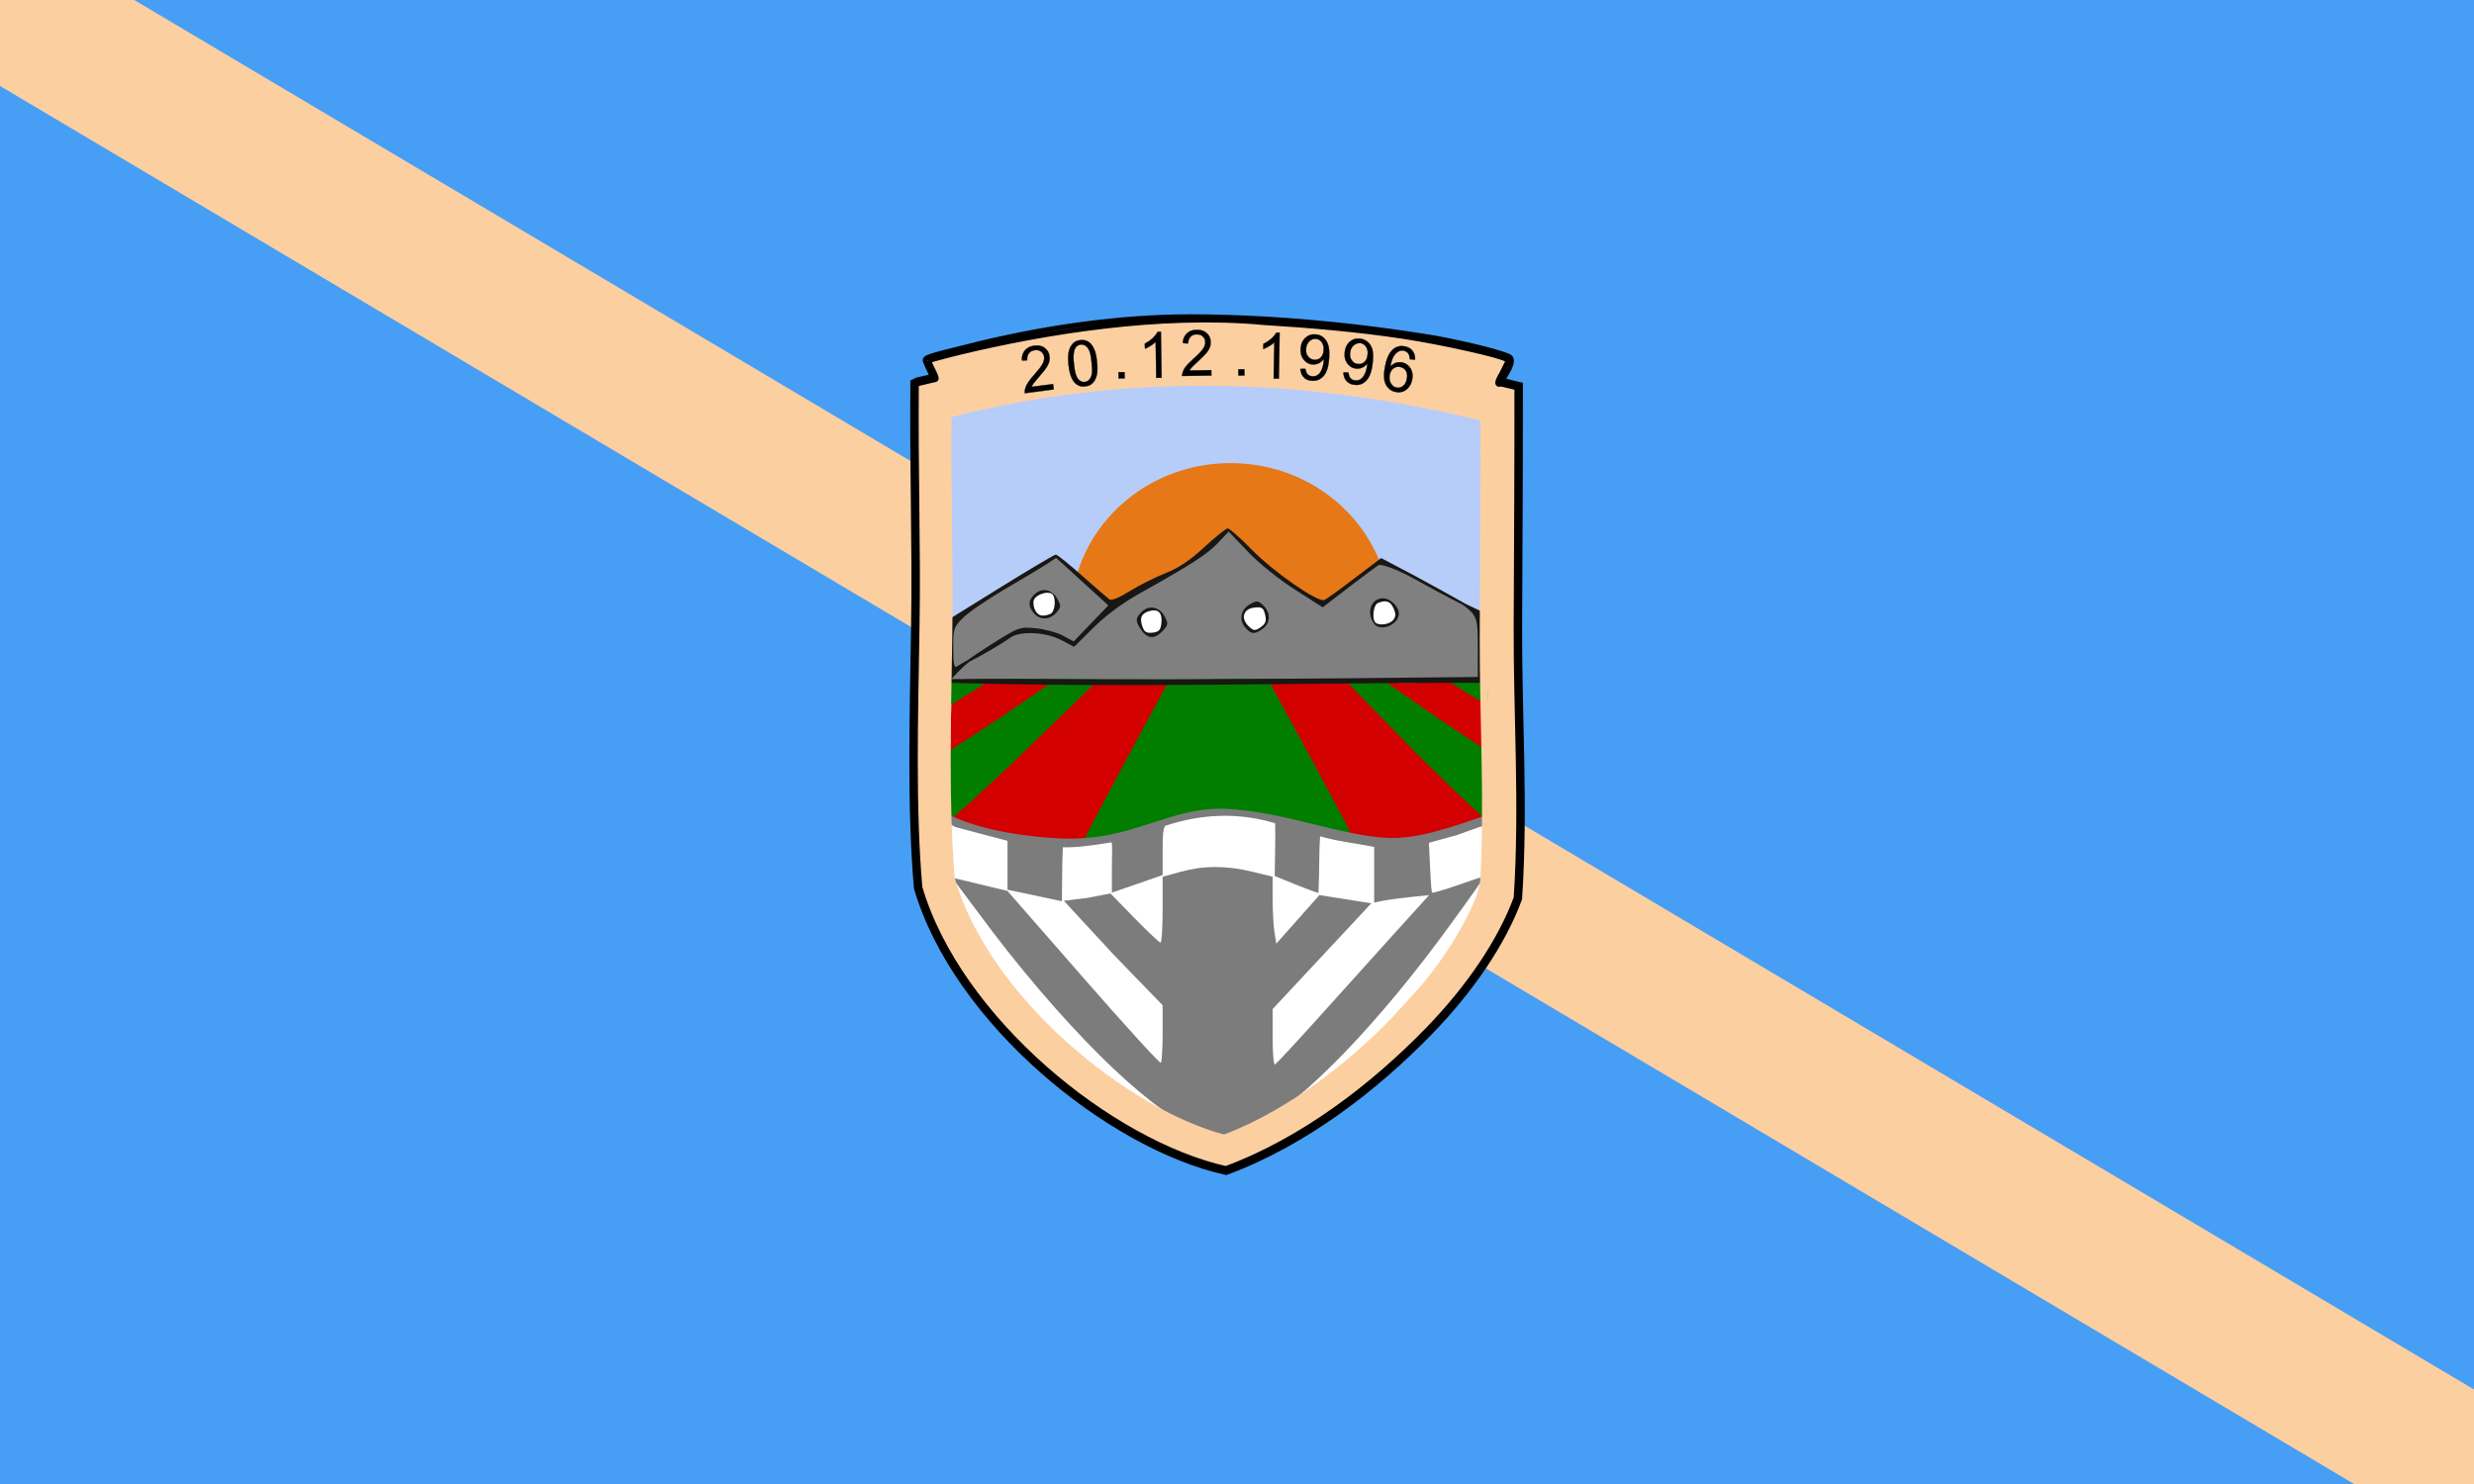 <?xml version="1.0" encoding="UTF-8" standalone="no"?>
<!-- Created with Inkscape (http://www.inkscape.org/) -->

<svg
   xmlns:dc="http://purl.org/dc/elements/1.1/"
   xmlns:cc="http://creativecommons.org/ns#"
   xmlns:rdf="http://www.w3.org/1999/02/22-rdf-syntax-ns#"
   xmlns:svg="http://www.w3.org/2000/svg"
   xmlns="http://www.w3.org/2000/svg"
   xmlns:xlink="http://www.w3.org/1999/xlink"
   xmlns:sodipodi="http://sodipodi.sourceforge.net/DTD/sodipodi-0.dtd"
   xmlns:inkscape="http://www.inkscape.org/namespaces/inkscape"
   id="svg2"
   version="1.1"
   inkscape:version="0.48.4 r9939"
   width="500"
   height="300"
   sodipodi:docname="Coat of arms of Tearce Municipality.svg">
  <defs
     id="defs6">
    <inkscape:perspective
       sodipodi:type="inkscape:persp3d"
       inkscape:vp_x="0 : 300 : 1"
       inkscape:vp_y="0 : 1000 : 0"
       inkscape:vp_z="1200 : 300 : 1"
       inkscape:persp3d-origin="600 : 200 : 1"
       id="perspective130" />
    <linearGradient
       gradientUnits="objectBoundingBox"
       id="linearGradient684"
       spreadMethod="pad"
       x1="0"
       x2="1"
       y1="0"
       y2="0">
      <stop
         id="stop685"
         offset="0"
         style="stop-color:#000000;stop-opacity:1;" />
      <stop
         id="stop686"
         offset="1"
         style="stop-color:#ffffff;stop-opacity:1;" />
    </linearGradient>
    <linearGradient
       gradientUnits="objectBoundingBox"
       id="linearGradient687"
       spreadMethod="pad"
       x1="0"
       x2="1"
       xlink:href="#linearGradient684"
       y1="0"
       y2="0" />
    <style
       id="style6"
       type="text/css" />
  </defs>
  <sodipodi:namedview
     pagecolor="#ffffff"
     bordercolor="#666666"
     borderopacity="1"
     objecttolerance="10"
     gridtolerance="10"
     guidetolerance="10"
     inkscape:pageopacity="0"
     inkscape:pageshadow="2"
     inkscape:window-width="1366"
     inkscape:window-height="706"
     id="namedview4"
     showgrid="false"
     inkscape:zoom="0.30582395"
     inkscape:cx="510.77788"
     inkscape:cy="-2.0658345"
     inkscape:window-x="-8"
     inkscape:window-y="-8"
     inkscape:window-maximized="1"
     inkscape:current-layer="svg2">
    <sodipodi:guide
       position="0,0"
       orientation="0,500"
       id="guide3795" />
    <sodipodi:guide
       position="500,0"
       orientation="-300,0"
       id="guide3797" />
    <sodipodi:guide
       position="0,300"
       orientation="300,0"
       id="guide3801" />
    <sodipodi:guide
       position="0,0"
       orientation="0,500"
       id="guide3813" />
    <sodipodi:guide
       position="500,0"
       orientation="-300,0"
       id="guide3815" />
    <sodipodi:guide
       position="500,300"
       orientation="0,-500"
       id="guide3817" />
    <sodipodi:guide
       position="0,300"
       orientation="300,0"
       id="guide3819" />
  </sodipodi:namedview>
  <rect
     style="fill:#479ef5;fill-opacity:1;stroke:none"
     id="rect3025"
     width="505.825"
     height="304.417"
     x="-3.075"
     y="-2.88" />
  <path
     style="font-size:medium;font-style:normal;font-variant:normal;font-weight:normal;font-stretch:normal;text-indent:0;text-align:start;text-decoration:none;line-height:normal;letter-spacing:normal;word-spacing:normal;text-transform:none;direction:ltr;block-progression:tb;writing-mode:lr-tb;text-anchor:start;baseline-shift:baseline;color:#000000;fill:#fccfa1;fill-opacity:1;stroke:none;stroke-width:0;marker:none;visibility:visible;display:inline;overflow:visible;enable-background:accumulate;font-family:Sans;-inkscape-font-specification:Sans"
     d="M -4.855,14.492 478.569,301.665 c 10.028,0.228 16.5,0.268 20.364,-0.213 5.041,-0.627 5.644,-2.141 3.914,-5.282 -2.311,-4.197 0.256,-9.946 -1.536,-14.501 L 21.017,-3.633 C -4.827,-6.934 -8.899,-2.536 -4.855,14.492 z"
     id="path3805"
     inkscape:connector-curvature="0"
     sodipodi:nodetypes="ccssccc" />
  <g
     id="g4137"
     transform="matrix(0.57,0,0,0.589,178.43,53.505)">
    <path
       d="m 11.247,40.698 c -0.29,30.274 0.71,55.423 0.259,82.977 -0.513,31.09 -1.48,62.823 1.008,90.213 13.878,45.624 68.135,88.208 109.158,97.032 28.001,-10.049 52.767,-28.897 71.448,-47.377 15.251,-15.086 26.445,-31.333 32.033,-46.049 2.187,-31.2 -0.137,-63.872 0.005,-93.452 0.136,-28.17 0.304,-56.011 0.271,-82.323 C 151.948,24.243 80.582,24.02 12.33,40.191 z"
       id="path919-7-7"
       style="fill:#fccfa1;fill-opacity:1;stroke:#000000;stroke-width:2.995;stroke-miterlimit:4;stroke-opacity:1;stroke-dasharray:none"
       inkscape:connector-curvature="0"
       sodipodi:nodetypes="ccccsccccc" />
    <path
       sodipodi:nodetypes="cscccscscc"
       inkscape:connector-curvature="0"
       id="path4135"
       d="m 38.373,239.596 c -4.635,-6.931 -9.728,-13.07 -12.766,-22.769 -2.238,-7.145 -3.361,-16.223 -2.365,-28.973 l 98.756,0 91.731,1.621 c 0.319,25.906 -6.93,41.66 -17.548,52.487 -23.89,24.36 -38.895,45.931 -74.994,57.752 -13.112,-6.95 0.488,5.619 -20.825,-7.324 -7.068,-4.292 -17.976,-11.391 -34.971,-22.938 z"
       style="fill:#ffffff;fill-opacity:1;stroke:none" />
    <path
       sodipodi:nodetypes="ccscscccccc"
       inkscape:connector-curvature="0"
       id="path3131"
       d="m 23.469,94.77 -0.336,-43.438 c 13.906,-4.086 28.501,-6.537 43.477,-8.083 18.972,-1.959 38.556,-2.465 58.126,-3.005 16.396,1.468 32.678,2.728 49.471,4.924 12.369,1.618 25.015,3.744 38.188,6.836 l 0.672,40.078 0.504,49.486 -88.835,2.688 -101.435,-1.848 z"
       style="fill:#b6cdfa;fill-opacity:1;stroke:none" />
    <path
       transform="matrix(1.168,0,0,1.184,775.046,22.614)"
       d="m -509.59,82.708 c 0,24.464 -21.682,44.295 -48.428,44.295 -26.746,0 -48.428,-19.832 -48.428,-44.295 0,-24.464 21.682,-44.295 48.428,-44.295 26.746,0 48.428,19.832 48.428,44.295 z"
       sodipodi:ry="44.295357"
       sodipodi:rx="48.427868"
       sodipodi:cy="82.708496"
       sodipodi:cx="-558.01819"
       id="path3121"
       style="fill:#e77817;fill-opacity:1;stroke:none"
       sodipodi:type="arc" />
    <path
       sodipodi:nodetypes="ccccccssscsscc"
       inkscape:connector-curvature="0"
       id="path3127"
       d="m 23.601,175.11 1.014,-36.618 83.866,0 104.539,-1.32 0,36.843 -0.22,18.589 c -2.769,0.489 -5.466,1.098 -8.098,1.734 -8.06,1.948 -15.513,4.15 -22.584,3.92 -17.142,-0.556 -29.807,-8.331 -46.557,-11.999 -4.119,-0.902 -8.485,-1.556 -13.225,-1.792 -6.717,-0.021 -12.25,0.577 -17.091,1.506 -14.19,2.725 -22.649,10.942 -37.299,12.137 -12.474,1.018 -26.222,-2.514 -43.111,-6.826 z"
       style="fill:#d20000;fill-opacity:1;stroke:none" />
    <path
       sodipodi:nodetypes="cccssssssssssssssssssscssssssssscccc"
       inkscape:connector-curvature="0"
       id="path3123"
       d="m 24.269,136.818 c -0.238,-0.426 -0.206,-1.203 -0.207,-5.02 -0.002,-5.274 -0.435,-5.37 0.279,-6.83 0.478,-0.977 1.09,-2.107 2.328,-3.256 2.156,-2.003 9.785,-6.874 15.9,-10.405 12.119,-6.996 14.913,-8.127 16.522,-9.163 0.963,-0.621 2.349,-1.627 2.47,-1.627 0.188,0 3.174,2.622 7.196,5.738 2.033,1.575 3.855,3.19 5.624,4.728 2.58,2.244 4.963,7.269 7.88,5.875 10.893,-5.206 19.643,-10.699 26.782,-14.472 5.342,-2.823 8.693,-6.763 11.167,-8.975 0.948,-0.848 1.902,-1.344 2.393,-1.897 0.538,-0.607 1.244,0.497 3.239,2.682 3.433,3.761 9.04,10.121 14.059,12.749 2.885,1.511 5.208,4.008 8.105,5.42 1.557,0.759 3.071,1.777 4.567,2.664 1.075,0.638 2.141,1.208 3.206,1.568 0.637,0.215 1.775,-0.611 3.081,-1.523 2.163,-1.511 4.882,-3.786 7.117,-5.107 2.844,-1.68 5.825,-4.239 8.706,-6.391 4.605,-3.44 15.187,4.468 21.309,7.759 4.732,2.544 9.968,5.168 15.193,8.638 0.371,2.731 0.444,8.354 0.398,13.669 -0.03,3.469 0.9,6.526 -0.316,8.497 -0.323,0.523 -1.068,0.901 -1.981,0.987 -3.103,0.291 -8.673,-0.859 -11.951,-0.46 -5.483,0.668 -11.052,1.508 -19.747,0.369 -5.562,-0.728 -11.995,-0.5 -19.452,-0.126 -12.107,0.607 -26.926,1.705 -45.176,0.356 -9.103,-0.673 -18.385,0.798 -27.623,0.76 -6.668,-0.028 -13.317,-0.203 -19.871,-0.515 -17.265,-0.822 -32.13,0.487 -41.757,-0.259 l 0.374,-5.25 0.249,-0.125 z"
       style="fill:#808080;fill-opacity:1;stroke:none" />
    <path
       inkscape:connector-curvature="0"
       id="path3983"
       d="m 131.429,125.317 c -0.43,-0.12 -0.85,-0.404 -1.523,-1.03 -0.803,-0.746 -1.18,-1.215 -1.514,-1.886 -0.288,-0.578 -0.398,-1.072 -0.372,-1.682 0.02,-0.459 0.082,-0.71 0.274,-1.097 0.647,-1.306 2.246,-1.992 4.646,-1.994 0.483,-3.4e-4 0.69,0.012 0.869,0.053 0.823,0.188 1.224,0.68 1.588,1.951 0.503,1.754 0.472,2.787 -0.108,3.599 -0.461,0.645 -1.988,1.735 -2.856,2.039 -0.305,0.107 -0.716,0.125 -1.003,0.045 z"
       style="fill:#ffffff;fill-opacity:1;stroke:#ffffff;stroke-width:0.182;stroke-linecap:round;stroke-linejoin:miter;stroke-miterlimit:4;stroke-opacity:1;stroke-dasharray:none;stroke-dashoffset:0" />
    <path
       inkscape:connector-curvature="0"
       id="path3981"
       d="m 94.129,126.328 c -1.095,-0.176 -1.668,-0.803 -2.197,-2.403 -0.499,-1.51 -0.506,-2.576 -0.023,-3.415 0.149,-0.259 0.582,-0.705 0.862,-0.888 0.579,-0.378 1.512,-0.715 2.467,-0.891 0.426,-0.078 1.159,-0.093 1.496,-0.029 1.105,0.208 1.762,0.939 1.997,2.222 0.071,0.389 0.097,1.335 0.051,1.841 -0.095,1.028 -0.237,1.665 -0.484,2.164 -0.386,0.78 -1.014,1.137 -2.35,1.338 -0.461,0.069 -1.545,0.107 -1.818,0.063 l 0,0 z"
       style="fill:#ffffff;fill-opacity:1;stroke:#ffffff;stroke-width:0.182;stroke-linecap:round;stroke-linejoin:miter;stroke-miterlimit:4;stroke-opacity:1;stroke-dasharray:none;stroke-dashoffset:0" />
    <path
       inkscape:connector-curvature="0"
       id="path3979"
       d="m 55.611,120.087 c -0.757,-0.35 -1.142,-0.804 -1.646,-1.944 -0.557,-1.258 -0.58,-2.773 -0.054,-3.486 0.934,-1.267 4.45,-2.355 5.612,-1.737 0.867,0.462 1.252,1.422 1.251,3.118 -0.001,1.965 -0.572,3.258 -1.677,3.798 -0.956,0.467 -2.741,0.595 -3.486,0.251 z"
       style="fill:#ffffff;fill-opacity:1;stroke:#ffffff;stroke-width:1.098;stroke-linecap:round;stroke-linejoin:miter;stroke-miterlimit:4;stroke-opacity:1;stroke-dasharray:none;stroke-dashoffset:0" />
    <path
       sodipodi:nodetypes="cscsccccssccscssssccccccssccccssccccc"
       inkscape:connector-curvature="0"
       id="path2991"
       d="m 24.608,141.839 c -2.691,4.724 -1.99,9.773 -1.505,9.773 0.569,0 5.719,-3.589 8.432,-4.964 1.892,-0.959 4.717,-3.451 6.504,-3.82 2.367,-0.489 4.457,0.276 10.188,0.277 l 11.944,0.031 -18.387,12.261 -18.377,11.588 0.113,10.912 c 0.076,7.319 -0.352,12.444 0.343,12.444 0.588,0 13.58,-11.319 26.765,-23.694 l 24.758,-23.163 12.621,0.095 c 7.159,0.054 13.215,-0.326 12.973,0.087 -4.026,6.868 -29.325,52.673 -29.325,53.055 0,1.319 12.355,-0.574 23.759,-4.653 12.108,-4.33 13.756,-3.825 25.38,-3.871 11.82,-0.047 11.52,-0.612 23.34,3.809 12.828,4.798 22.045,4.282 21.15,1.955 -0.275,-0.716 -6.599,-12.225 -14.062,-25.562 l -14.352,-25.482 14.289,0.095 12.963,-0.19 23.975,23.827 c 12.857,12.375 23.837,22.5 24.406,22.5 0.651,0 1.031,-4.181 1.031,-11.344 l 0,-11.375 -16.875,-10.875 -19.054,-12.801 12.36,-0.092 c 4.4,-0.551 7.244,-0.389 9.446,0.207 2.763,0.749 4.515,2.182 7.061,3.748 2.625,1.614 6.6,3.953 7.168,3.953 1.546,0.252 0.808,-8.698 -1.106,-8.421 l -93,0 c -8.728,0.758 -99.301,-0.876 -96.357,0.881 z"
       style="fill:#017e00" />
    <path
       sodipodi:nodetypes="cscccccccccscccscccccccccscccscscccccccccccccssccccccssccccssssssscccccccsscc"
       inkscape:connector-curvature="0"
       id="path2997"
       d="m 25.944,193.064 c 0.963,0.279 3.55,0.954 5.75,1.5 2.2,0.546 5.912,1.486 8.25,2.094 l 4.25,1.094 0,8.406 0,8.375 5.75,1.156 c 3.163,0.637 7.378,1.509 9.375,1.938 l 4.155,0.857 c 0.12,-16.411 0.154,-12.18 0.342,-18.528 4.144,0.153 10.098,-0.521 17.234,-1.686 0.412,0.25 0.144,4.285 0.144,8.888 l 0,8.375 9,-3 9,-3.031 0,-8.938 c 0,-5.099 0.219,-7.025 0.93,-7.962 13.045,-4.216 26.167,-4.624 38.976,-0.882 0.134,5.823 -0.131,11.884 -0.163,18.103 l 7.757,3.053 c 3.85,1.504 7.338,2.728 7.75,2.75 0.439,-9.566 0.135,-14.014 0.599,-19.412 6.915,1.86 12.361,2.322 19.151,3.615 l 0,10.047 0,9.062 2.969,-0.594 c 1.634,-0.327 6.021,-0.903 9.75,-1.281 l 6.781,-0.688 -12.094,12.906 c -6.638,7.099 -18.741,20.106 -26.906,28.906 -8.165,8.8 -15.227,16.129 -15.688,16.312 -0.46,0.183 -0.812,-3.994 -0.812,-9.312 l 0,-9.688 17.5,-18.156 17.5,-18.156 -9.188,-1.406 -9.219,-1.406 -7.656,8.344 -7.625,8.312 -0.656,-3.906 c -0.357,-2.164 -0.65,-7.338 -0.656,-11.5 l 0,-7.594 -7.25,-1.688 c -9.18,-2.147 -17.186,-2.142 -25.344,0.031 l -6.406,1.719 0,11.281 c 0,6.21 -0.348,11.312 -0.75,11.312 -0.402,0 -4.564,-3.797 -9.25,-8.438 l -8.5,-8.438 -8.375,1.562 -8.148,0.957 17.398,18.231 17.625,17.625 0,9.594 c 0,5.265 -0.298,9.829 -0.625,10.156 -0.327,0.327 -12.701,-12.798 -27.5,-29.188 l -26.906,-29.812 -9.156,-2.125 c -5.037,-1.175 -10.014,-2.399 -10.171,-2.242 -0.157,0.157 3.989,5.297 8.296,10.961 30.029,39.482 61.167,68.627 76.266,74.17 2.074,0.762 6.251,2.854 9.89,2.892 5.631,0.06 7.663,-0.424 13.562,-3.375 16.452,-8.231 43.431,-35.379 68.469,-68.844 9.309,-12.441 12.23,-16.116 10.951,-16.116 -0.43,0 -5.09,1.59 -9.389,3.022 -4.299,1.432 -7.971,2.444 -8.156,2.25 -0.185,-0.194 -0.495,-3.944 -0.688,-8.344 l -0.419,-8.757 9.826,-2.618 9.75,-3.375 c 1.984,-0.88 0.8,-2.725 0.807,-3.469 -11.404,3.781 -24.024,8.186 -34.724,7.8 -16.925,-0.723 -36.564,-8.926 -57.312,-9.98 -20.361,-1.034 -33.113,11.303 -59.08,10.132 -20.127,-0.907 -33.508,-5.258 -37.891,-7.46 -6.39,-1.303 -0.854,3.207 0.95,3.602 z"
       style="fill:#7d7c7c" />
    <path
       inkscape:connector-curvature="0"
       id="path3985"
       d="m 176.079,123.426 c -0.574,-0.092 -1.104,-0.305 -1.391,-0.558 -0.549,-0.483 -0.838,-1.664 -0.747,-3.055 0.116,-1.774 0.743,-3.301 1.5,-3.655 0.245,-0.114 0.962,-0.35 1.356,-0.445 0.558,-0.135 0.914,-0.175 1.367,-0.154 1.208,0.056 2.04,0.693 2.763,2.115 0.675,1.329 0.894,2.284 0.698,3.05 -0.114,0.449 -0.554,1.151 -0.933,1.491 -0.615,0.552 -1.574,0.966 -2.705,1.168 -0.478,0.085 -1.503,0.109 -1.908,0.043 l 0,0 z"
       style="fill:#ffffff;fill-opacity:1;stroke:#ffffff;stroke-width:0.182;stroke-linecap:round;stroke-linejoin:miter;stroke-miterlimit:4;stroke-opacity:1;stroke-dasharray:none;stroke-dashoffset:0" />
    <path
       sodipodi:nodetypes="sssssssccccccccccccssscccccsscscccscccsccccccccssccsssccssssssssssssssssscsssssssssssssssssssssssscssssc"
       inkscape:connector-curvature="0"
       id="path2989"
       d="m 122.294,90.508 c -0.607,0 -4.337,2.869 -8.281,6.406 -5.133,4.602 -9.078,7.162 -13.875,9 -3.687,1.412 -9.402,4.204 -12.688,6.188 -3.783,2.284 -6.391,3.291 -7.156,2.75 -0.665,-0.47 -5.014,-4.106 -9.656,-8.094 -4.642,-3.987 -8.831,-7.25 -9.312,-7.25 -0.481,0 -9.317,5.063 -19.625,11.25 l -18.75,11.25 0,10.75 0,10.75 c 72.045,1.791 112.568,0 189,0 l 0,-12.312 0,-12.312 -4.75,-2.188 c -0.116,-0.054 -0.171,-0.075 -0.281,-0.125 -5.141,-2.807 -14.135,-7.643 -18.625,-9.938 l -11.625,-5.938 -9.438,6.938 c -5.184,3.829 -10.014,7.198 -10.719,7.469 -2.308,0.886 -17.907,-9.598 -25.594,-17.188 -4.137,-4.085 -8.018,-7.406 -8.625,-7.406 z m 0.312,1.094 6.906,7 c 4.085,4.127 10.931,9.424 16.688,12.969 l 9.75,6.031 9.25,-6.875 c 5.087,-3.766 9.798,-7.166 10.5,-7.594 0.77,-0.468 6.001,1.065 12.75,4.719 4.334,2.346 11.939,6.334 17.094,8.844 5.174,3.694 5.406,4.582 5.406,14.812 l 0,10 c -151.791,1.617 -143.074,0.3 -186.553,0.737 0,-0.275 3.698,-4.102 6.303,-5.987 3.874,-1.876 11.403,-6.081 14.5,-8.25 3.403,-2.383 12.508,-1.968 18,0.812 l 4.594,2.344 6.875,-6.594 c 4.528,-4.341 10.244,-8.412 16.812,-11.969 17.944,-9.717 23.597,-13.263 27.375,-17.156 z m -61.156,9.031 9.25,8.156 9.25,8.156 -6.156,6.188 -6.125,6.188 -3.844,-2 c -2.118,-1.104 -6.468,-2.242 -9.656,-2.531 -5.711,-0.518 -5.944,-0.453 -16.031,5.719 -3.216,1.968 -5.935,3.721 -7.719,4.969 -1.797,1.013 -3.762,2.18 -4.219,2.438 -0.948,0.535 -1.25,-0.994 -1.25,-6.312 0,-6.697 0.127,-7.161 3.469,-10.406 1.924,-1.868 8.786,-6.403 15.25,-10.062 6.464,-3.66 13.131,-7.507 14.781,-8.562 z m -4.406,11.062 c -1.109,0.048 -2.21,0.49 -3.188,1.375 -2.354,2.131 -2.455,4.192 -0.281,6.594 2.191,2.421 5.623,2.308 7.938,-0.25 1.709,-1.888 1.713,-2.302 0.344,-4.75 -1.135,-2.029 -2.964,-3.048 -4.812,-2.969 z m 1.25,0.906 c 0.617,-0.011 1.187,0.092 1.594,0.344 1.659,1.026 1.258,6.251 -0.531,6.938 -2.745,1.053 -4.311,0.676 -5.375,-1.312 -0.567,-1.06 -0.771,-2.63 -0.438,-3.5 0.509,-1.327 2.9,-2.434 4.75,-2.469 z m 119.031,1.906 c -4.282,0 -6.055,4.963 -3.125,8.75 2.25,2.908 8.75,0.309 8.75,-3.5 0,-2.419 -3.049,-5.25 -5.625,-5.25 z m 0.344,1.031 c 0.207,-0.017 0.405,-0.014 0.594,0 1.262,0.092 2.137,0.886 2.844,2.438 0.861,1.889 0.814,2.83 -0.156,4 -1.29,1.554 -5.129,2.058 -6.344,0.844 -1.311,-1.311 -0.665,-6.116 0.906,-6.719 0.825,-0.317 1.534,-0.511 2.156,-0.562 z m -44.969,0.062 c -0.645,-0.051 -1.37,0.284 -2.594,0.969 -3.246,1.816 -3.953,5.393 -1.594,8 2.103,2.324 3.285,2.408 6.188,0.375 2.788,-1.953 2.859,-5.554 0.156,-8 -0.944,-0.854 -1.511,-1.293 -2.156,-1.344 z m -0.094,2 c 1.97,-0.085 2.422,0.447 2.938,2.5 0.508,2.023 0.213,3.03 -1.156,4.031 -2.362,1.727 -2.965,1.723 -4.938,-0.25 -2.669,-2.669 -1.558,-5.825 2.188,-6.188 0.347,-0.034 0.687,-0.082 0.969,-0.094 z m -37.563,0.094 c -1.109,0.048 -2.21,0.49 -3.188,1.375 -2.429,2.198 -2.432,3.516 0.062,6.688 2.252,2.863 4.799,2.719 7.656,-0.438 1.618,-1.788 1.644,-2.221 0.281,-4.656 -1.135,-2.029 -2.964,-3.048 -4.812,-2.969 z m 1.156,0.938 c 2.029,0.034 2.898,1.561 2.562,4.5 -0.262,2.292 -0.893,2.934 -3.094,3.188 -2.126,0.245 -2.961,-0.213 -3.625,-2 -1.155,-3.107 -0.4,-4.725 2.562,-5.469 0.592,-0.149 1.126,-0.227 1.594,-0.219 z"
       style="fill:#181713" />
    <path
       d="m 23.019,51.444 c -0.257,27.845 0.63,50.977 0.23,76.319 -0.456,28.596 -1.315,57.782 0.895,82.975 12.402,41.938 62.353,80.515 96.937,89.247 24.866,-9.243 46.86,-26.578 63.449,-43.575 13.543,-13.876 23.485,-28.819 28.446,-42.354 1.942,-28.697 -0.121,-58.747 0.004,-85.954 0.12,-25.91 0.27,-51.517 0.241,-75.718 C 146.967,36.679 84.591,36.104 23.98,50.977 z"
       id="path919-7"
       style="fill:none;stroke:#fccfa1;stroke-width:2.707;stroke-miterlimit:4;stroke-opacity:1;stroke-dasharray:none"
       inkscape:connector-curvature="0"
       sodipodi:nodetypes="ccccsccccc" />
    <path
       sodipodi:nodetypes="ccssssscsccccc"
       inkscape:connector-curvature="0"
       id="path4007"
       d="m 17.769,37.603 c -1.05,-2.081 -1.906,-3.952 -1.902,-4.156 0.01,-0.591 1.401,-1.028 9.146,-2.871 28.325,-6.741 46.325,-9.826 65.55,-11.234 6.302,-0.462 29.75,-0.457 37.988,0.007 14.428,0.813 40.635,3.063 50.555,4.341 14.588,1.878 33.387,5.665 41.415,8.343 1.761,0.587 2.01,0.759 2.09,1.44 0.099,0.844 -0.946,3.084 -2.825,6.06 l -1.734,2.338 -98.906,-0.482 -99.468,0 -1.908,-3.784 z"
       style="fill:#fccfa1;fill-opacity:1;stroke:none" />
    <path
       sodipodi:nodetypes="ccsscscssscccsssssccscccsssccsssscccsscssssccccscsccccccccccccc"
       inkscape:connector-curvature="0"
       id="path4064"
       d="m 109.248,17.032 c -24.399,-0.018 -52.27,3.487 -81.125,10.688 -5.763,1.356 -9.097,2.18 -11.062,2.812 -0.983,0.316 -1.645,0.553 -2.125,0.875 -0.48,0.322 -0.812,0.877 -0.812,1.375 -9e-5,0.288 0.058,0.329 0.094,0.438 0.035,0.109 0.07,0.235 0.125,0.375 0.11,0.281 0.25,0.64 0.438,1.062 0.234,0.528 0.586,1.261 0.906,1.938 0.192,0.406 0.351,0.723 0.562,1.156 0.554,1.134 0.733,1.594 0.844,1.844 0.055,0.125 -0.036,0.209 0.344,0.5 0.181,0.139 0.495,0.161 0.594,0.156 0.129,0 0.308,0.057 0.594,0.031 0.286,-0.026 0.822,-0.233 1.031,-0.688 0.21,-0.454 0.134,-0.855 0,-1.312 -0.134,-0.458 -0.376,-1.001 -0.75,-1.75 -0.545,-1.089 -0.975,-1.87 -1.219,-2.406 -0.212,-0.467 -0.201,-0.629 -0.219,-0.625 0.044,-0.024 0.068,-0.052 0.188,-0.094 0.35,-0.124 0.982,-0.263 1.844,-0.5 1.562,-0.43 5.187,-1.339 8,-2 29.315,-6.828 70.587,-13.556 107.625,-10.188 15.82,0.933 33.061,2.348 49.25,4.719 7.236,1.077 15.939,2.73 23.062,4.281 3.562,0.776 6.708,1.513 9.094,2.156 1.193,0.322 2.193,0.622 2.938,0.875 0.637,0.216 0.997,0.384 1.156,0.469 -0.101,0.183 -0.215,0.376 -0.344,0.625 -0.564,1.092 -1.377,2.764 -1.688,3.281 -0.967,1.608 -1.469,2.54 -1.469,3.5 0,0.499 0.41,1.006 0.75,1.156 0.34,0.15 0.607,0.125 0.656,0.125 0.434,0 0.476,-0.15 0.562,-0.219 0.086,-0.069 0.154,-0.118 0.219,-0.188 0.129,-0.138 0.285,-0.301 0.438,-0.5 0.306,-0.398 0.669,-0.938 1.062,-1.531 0.786,-1.186 1.652,-2.591 2.156,-3.656 0.437,-0.924 0.694,-1.786 0.75,-2.562 0.056,-0.776 -0.118,-1.548 -0.688,-2.062 -0.328,-0.297 -0.673,-0.442 -1.188,-0.656 -0.514,-0.214 -1.164,-0.44 -1.938,-0.688 -1.547,-0.495 -3.609,-1.084 -6.031,-1.688 -4.845,-1.207 -11.158,-2.569 -17.75,-3.781 -31.388,-5.024 -61.49,-7.307 -86.875,-7.344 z m -33.344,3.688 c -8.497,1.02 -16.863,2.245 -24.719,3.656 -2.223,0.399 -4.067,0.863 -6.219,1.281 2.074,-0.422 4.162,-0.899 6.219,-1.281 8.429,-1.568 16.658,-2.741 24.719,-3.656 z m -59.75,11.906 c -0.101,0.142 -0.242,0.268 -0.281,0.438 -0.007,-0.017 -0.025,-0.047 -0.031,-0.062 -0.037,-0.095 -0.073,-0.16 -0.094,-0.219 -0.021,0.023 -0.082,0.087 0.094,-0.031 0.042,-0.028 0.248,-0.09 0.312,-0.125 z m 205.438,2.219 c -0.046,0.108 -0.04,0.168 -0.094,0.281 -0.118,0.25 -0.394,0.631 -0.562,0.938 0.232,-0.458 0.445,-0.804 0.656,-1.219 z"
       style="font-size:medium;font-style:normal;font-variant:normal;font-weight:normal;font-stretch:normal;text-indent:0;text-align:start;text-decoration:none;line-height:normal;letter-spacing:normal;word-spacing:normal;text-transform:none;direction:ltr;block-progression:tb;writing-mode:lr-tb;text-anchor:start;baseline-shift:baseline;color:#000000;fill:#000000;fill-opacity:1;fill-rule:nonzero;stroke:none;stroke-width:1.6;marker:none;visibility:visible;display:inline;overflow:visible;enable-background:accumulate;font-family:Sans;-inkscape-font-specification:Sans" />
    <path
       inkscape:connector-curvature="0"
       id="path4109"
       d="m 50.307,43.839 c -0.051,-0.403 0.029,-0.921 0.243,-1.57 0.42,-1.272 1.253,-2.463 3.216,-4.601 2.676,-2.914 3.506,-4.316 3.431,-5.799 -0.041,-0.818 -0.395,-1.489 -1.054,-1.998 -0.628,-0.486 -1.315,-0.642 -2.28,-0.519 -0.968,0.124 -1.667,0.499 -2.141,1.15 -0.394,0.54 -0.615,1.326 -0.541,1.925 0.051,0.41 0.047,0.412 -0.819,0.442 -1.184,0.041 -1.108,0.062 -1.105,-0.304 0.01,-1.275 0.436,-2.448 1.179,-3.248 0.383,-0.413 1.153,-0.924 1.721,-1.142 0.847,-0.326 2.231,-0.503 3.138,-0.402 0.229,0.025 0.683,0.135 1.009,0.242 0.509,0.169 0.676,0.261 1.193,0.665 0.982,0.767 1.434,1.552 1.592,2.767 0.153,1.172 -0.069,2.138 -0.771,3.361 -0.489,0.852 -1.462,2.044 -3.628,4.444 -0.925,1.025 -1.591,1.88 -1.821,2.338 l -0.172,0.343 3.831,-0.475 3.831,-0.475 0.117,0.913 0.117,0.913 -5.125,0.656 -5.125,0.656 -0.036,-0.282 z"
       style="fill:#000000;fill-opacity:1;stroke:#000000;stroke-width:0.095;stroke-linecap:round;stroke-linejoin:miter;stroke-miterlimit:4;stroke-opacity:1;stroke-dasharray:none;stroke-dashoffset:0" />
    <path
       inkscape:connector-curvature="0"
       id="path4111"
       d="m 70.855,41.827 c -2.007,-0.136 -3.48,-1.474 -4.303,-3.909 -0.736,-2.177 -1.062,-5.521 -0.736,-7.559 0.198,-1.237 0.608,-2.192 1.293,-3.01 0.713,-0.851 1.603,-1.305 2.833,-1.445 2.13,-0.241 3.629,0.577 4.718,2.576 0.707,1.299 0.997,2.379 1.254,4.685 0.19,1.703 0.217,2.459 0.126,3.475 -0.222,2.456 -1.269,4.169 -2.964,4.848 -0.394,0.158 -1.777,0.368 -2.221,0.338 l 0,0 z m 1.811,-1.93 c 0.751,-0.48 1.26,-1.348 1.428,-2.435 0.145,-0.939 0.137,-1.59 -0.042,-3.483 -0.336,-3.552 -0.823,-5.047 -1.94,-5.96 -1.31,-1.07 -3.219,-0.701 -3.977,0.769 -0.386,0.749 -0.567,1.9 -0.54,3.432 0.018,1.041 0.411,4.069 0.629,4.85 0.436,1.565 0.991,2.423 1.873,2.895 0.561,0.301 0.902,0.356 1.594,0.259 0.535,-0.075 0.628,-0.107 0.975,-0.328 l 0,0 z"
       style="fill:#000000;fill-opacity:1;stroke:#000000;stroke-width:0.095;stroke-linecap:round;stroke-linejoin:miter;stroke-miterlimit:4;stroke-opacity:1;stroke-dasharray:none;stroke-dashoffset:0" />
    <path
       inkscape:connector-curvature="0"
       id="path4113"
       d="m 83.572,37.982 -0.016,-1.069 1.069,-0.016 1.069,-0.016 0.016,1.069 0.016,1.069 -1.069,0.016 -1.069,0.016 -0.016,-1.069 z"
       style="fill:#000000;fill-opacity:1;stroke:#000000;stroke-width:0.095;stroke-linecap:round;stroke-linejoin:miter;stroke-miterlimit:4;stroke-opacity:1;stroke-dasharray:none;stroke-dashoffset:0" />
    <path
       inkscape:connector-curvature="0"
       id="path4115"
       d="m 96.825,32.667 -0.095,-6.179 -0.337,0.298 c -0.677,0.599 -1.977,1.413 -3.01,1.885 -0.241,0.11 -0.446,0.2 -0.457,0.2 -0.011,1.68e-4 -0.026,-0.399 -0.033,-0.888 l -0.013,-0.888 0.536,-0.287 c 1.612,-0.864 3.143,-2.257 3.827,-3.483 l 0.159,-0.285 0.588,-0.009 0.588,-0.009 0.121,7.897 0.121,7.897 -0.95,0.015 -0.95,0.015 -0.095,-6.179 z"
       style="fill:#000000;fill-opacity:1;stroke:#000000;stroke-width:0.095;stroke-linecap:round;stroke-linejoin:miter;stroke-miterlimit:4;stroke-opacity:1;stroke-dasharray:none;stroke-dashoffset:0" />
    <path
       inkscape:connector-curvature="0"
       id="path4117"
       d="m 106.12,37.889 c 0.053,-0.787 0.404,-1.666 1.029,-2.573 0.464,-0.675 1.649,-1.884 2.949,-3.011 2.143,-1.858 3.132,-2.891 3.678,-3.842 0.804,-1.402 0.7,-2.814 -0.276,-3.761 -0.581,-0.563 -1.259,-0.801 -2.233,-0.784 -0.87,0.015 -1.359,0.17 -1.929,0.609 -0.595,0.458 -0.964,1.157 -1.057,2.003 -0.03,0.271 -0.068,0.506 -0.084,0.523 -0.039,0.04 -1.804,-0.112 -1.853,-0.16 -0.06,-0.058 0.083,-0.904 0.228,-1.353 0.242,-0.751 0.535,-1.247 1.041,-1.765 0.701,-0.719 1.35,-1.063 2.436,-1.292 0.589,-0.124 1.918,-0.145 2.507,-0.04 1.648,0.295 2.958,1.353 3.467,2.801 0.151,0.429 0.169,0.564 0.183,1.338 0.018,0.992 -0.071,1.4 -0.487,2.233 -0.555,1.112 -1.315,1.964 -3.512,3.939 -2.275,2.045 -2.66,2.414 -3.09,2.965 -0.216,0.277 -0.393,0.525 -0.392,0.552 4e-4,0.027 1.738,0.022 3.86,-0.011 l 3.86,-0.059 0.013,0.92 0.013,0.92 -5.187,0.08 -5.187,0.08 0.021,-0.312 0,0 z"
       style="fill:#000000;fill-opacity:1;stroke:#000000;stroke-width:0.095;stroke-linecap:round;stroke-linejoin:miter;stroke-miterlimit:4;stroke-opacity:1;stroke-dasharray:none;stroke-dashoffset:0" />
    <path
       inkscape:connector-curvature="0"
       id="path4119"
       d="m 126.047,36.993 -0.016,-1.069 1.069,-0.016 1.069,-0.016 0.016,1.069 0.016,1.069 -1.069,0.016 -1.069,0.016 -0.016,-1.069 z"
       style="fill:#000000;fill-opacity:1;stroke:#000000;stroke-width:0.095;stroke-linecap:round;stroke-linejoin:miter;stroke-miterlimit:4;stroke-opacity:1;stroke-dasharray:none;stroke-dashoffset:0" />
    <path
       inkscape:connector-curvature="0"
       id="path4121"
       d="m 138.667,32.913 c 0.059,-3.396 0.085,-6.176 0.057,-6.176 -0.028,-5.43e-4 -0.102,0.055 -0.165,0.123 -0.446,0.48 -2.368,1.609 -3.46,2.033 l -0.224,0.087 0.016,-0.904 0.016,-0.904 0.453,-0.215 c 1.522,-0.721 3.147,-2.074 3.9,-3.25 l 0.257,-0.401 0.579,0.009 0.579,0.009 -0.137,7.897 -0.137,7.897 -0.92,-0.016 -0.92,-0.016 0.107,-6.175 z"
       style="fill:#000000;fill-opacity:1;stroke:#000000;stroke-width:0.095;stroke-linecap:round;stroke-linejoin:miter;stroke-miterlimit:4;stroke-opacity:1;stroke-dasharray:none;stroke-dashoffset:0" />
    <path
       inkscape:connector-curvature="0"
       id="path4123"
       d="m 151.237,39.743 c -0.448,-0.1 -1.071,-0.366 -1.445,-0.618 -0.412,-0.277 -1.008,-0.943 -1.24,-1.385 -0.201,-0.385 -0.442,-1.181 -0.499,-1.65 l -0.037,-0.306 0.75,-0.027 c 1.088,-0.039 1.061,-0.043 1.097,0.186 0.233,1.492 1.056,2.299 2.427,2.377 0.961,0.055 1.59,-0.157 2.273,-0.765 0.934,-0.833 1.639,-2.691 1.731,-4.564 l 0.03,-0.604 -0.138,0.171 c -0.263,0.325 -1.089,1.012 -1.434,1.191 -1.759,0.917 -3.89,0.591 -5.239,-0.803 -0.506,-0.523 -0.788,-0.951 -1.037,-1.577 -0.358,-0.898 -0.466,-1.986 -0.303,-3.065 0.22,-1.463 0.737,-2.444 1.739,-3.295 0.975,-0.829 2.046,-1.169 3.43,-1.09 1.694,0.098 3.037,0.9 4.002,2.394 0.236,0.365 0.646,1.41 0.728,1.858 0.241,1.313 0.268,3.014 0.075,4.75 -0.328,2.949 -1.032,4.63 -2.438,5.822 -0.971,0.823 -2.168,1.199 -3.534,1.111 -0.342,-0.022 -0.765,-0.072 -0.938,-0.111 z m 2.412,-7.117 c 1.069,-0.141 1.962,-0.885 2.387,-1.987 0.269,-0.697 0.331,-2.109 0.125,-2.861 -0.32,-1.174 -1.213,-2.065 -2.277,-2.272 -0.694,-0.135 -1.435,-0.022 -2.018,0.308 -0.435,0.247 -1.053,0.865 -1.295,1.296 -0.353,0.63 -0.458,1.029 -0.507,1.93 -0.065,1.221 0.121,1.819 0.802,2.577 0.724,0.806 1.684,1.154 2.783,1.009 l 0,0 z"
       style="fill:#000000;fill-opacity:1;stroke:#000000;stroke-width:0.095;stroke-linecap:round;stroke-linejoin:miter;stroke-miterlimit:4;stroke-opacity:1;stroke-dasharray:none;stroke-dashoffset:0" />
    <path
       inkscape:connector-curvature="0"
       id="path4125"
       d="m 166.203,41.045 c -1.612,-0.535 -2.571,-1.658 -2.842,-3.329 -0.135,-0.829 -0.198,-0.771 0.808,-0.751 0.475,0.009 0.877,0.032 0.892,0.051 0.015,0.019 0.06,0.236 0.101,0.484 0.146,0.897 0.462,1.426 1.091,1.827 0.383,0.244 0.477,0.278 0.993,0.355 1.027,0.154 1.724,-0.019 2.464,-0.613 0.692,-0.555 1.182,-1.372 1.605,-2.674 0.21,-0.644 0.464,-1.968 0.426,-2.216 l -0.026,-0.17 -0.13,0.159 c -0.23,0.281 -0.853,0.775 -1.233,0.977 -0.877,0.467 -1.607,0.608 -2.604,0.501 -0.529,-0.057 -0.78,-0.113 -1.137,-0.257 -1.318,-0.531 -2.366,-1.727 -2.736,-3.122 -0.169,-0.637 -0.208,-1.379 -0.117,-2.216 0.186,-1.705 0.869,-2.964 2.085,-3.843 0.982,-0.709 2.045,-0.972 3.352,-0.827 2.177,0.24 3.816,1.68 4.396,3.86 0.433,1.627 0.234,4.867 -0.449,7.3 -0.768,2.737 -2.314,4.338 -4.54,4.701 -0.506,0.082 -1.901,-0.032 -2.398,-0.197 l 0,0 z m 2.882,-6.952 c 0.557,-0.04 1.096,-0.258 1.559,-0.63 0.736,-0.591 1.084,-1.334 1.226,-2.615 0.141,-1.274 -0.07,-2.11 -0.736,-2.905 -1.526,-1.822 -4.307,-1.148 -5.237,1.268 -0.175,0.456 -0.316,1.634 -0.254,2.123 0.129,1.015 0.81,2.011 1.655,2.423 0.547,0.266 1.16,0.382 1.787,0.337 z"
       style="fill:#000000;fill-opacity:1;stroke:#000000;stroke-width:0.095;stroke-linecap:round;stroke-linejoin:miter;stroke-miterlimit:4;stroke-opacity:1;stroke-dasharray:none;stroke-dashoffset:0" />
    <path
       inkscape:connector-curvature="0"
       id="path4127"
       d="m 180.889,43.435 c -0.766,-0.331 -1.316,-0.701 -1.754,-1.179 -1.088,-1.187 -1.502,-2.524 -1.443,-4.669 0.034,-1.234 0.494,-3.608 0.961,-4.953 0.92,-2.651 2.36,-4.196 4.287,-4.603 1.319,-0.278 2.968,0.034 4.028,0.763 1.037,0.713 1.69,1.968 1.722,3.311 0.003,0.158 0.008,0.344 0.013,0.415 0.005,0.123 -0.024,0.125 -0.658,0.044 -0.365,-0.046 -0.786,-0.091 -0.935,-0.1 l -0.272,-0.017 -0.033,-0.385 c -0.113,-1.32 -0.727,-2.122 -1.909,-2.495 -1.557,-0.492 -3.332,0.636 -4.179,2.655 -0.255,0.608 -0.574,1.647 -0.676,2.197 l -0.092,0.499 0.157,-0.152 c 0.086,-0.084 0.425,-0.333 0.752,-0.555 0.475,-0.321 0.707,-0.434 1.144,-0.555 2.085,-0.575 4.112,0.258 5.209,2.14 0.39,0.669 0.608,1.536 0.608,2.412 -6.2e-4,0.736 -0.287,2.043 -0.581,2.645 -0.472,0.968 -1.003,1.596 -1.832,2.164 -0.531,0.364 -0.722,0.457 -1.234,0.599 -0.333,0.092 -0.771,0.18 -0.973,0.196 -0.518,0.04 -1.847,-0.178 -2.309,-0.378 l 0,0 z m 2.495,-1.277 c 0.868,-0.244 1.605,-0.885 2.034,-1.771 0.223,-0.461 0.51,-1.888 0.48,-2.387 -0.094,-1.548 -1.01,-2.613 -2.486,-2.89 -0.682,-0.128 -1.209,-0.08 -1.776,0.162 -1.112,0.474 -1.771,1.415 -1.962,2.799 -0.16,1.16 0.011,2.017 0.563,2.831 0.547,0.807 1.068,1.139 2.03,1.295 0.587,0.095 0.647,0.093 1.117,-0.039 l 0,0 z"
       style="fill:#000000;fill-opacity:1;stroke:#000000;stroke-width:0.095;stroke-linecap:round;stroke-linejoin:miter;stroke-miterlimit:4;stroke-opacity:1;stroke-dasharray:none;stroke-dashoffset:0" />
  </g>
</svg>
